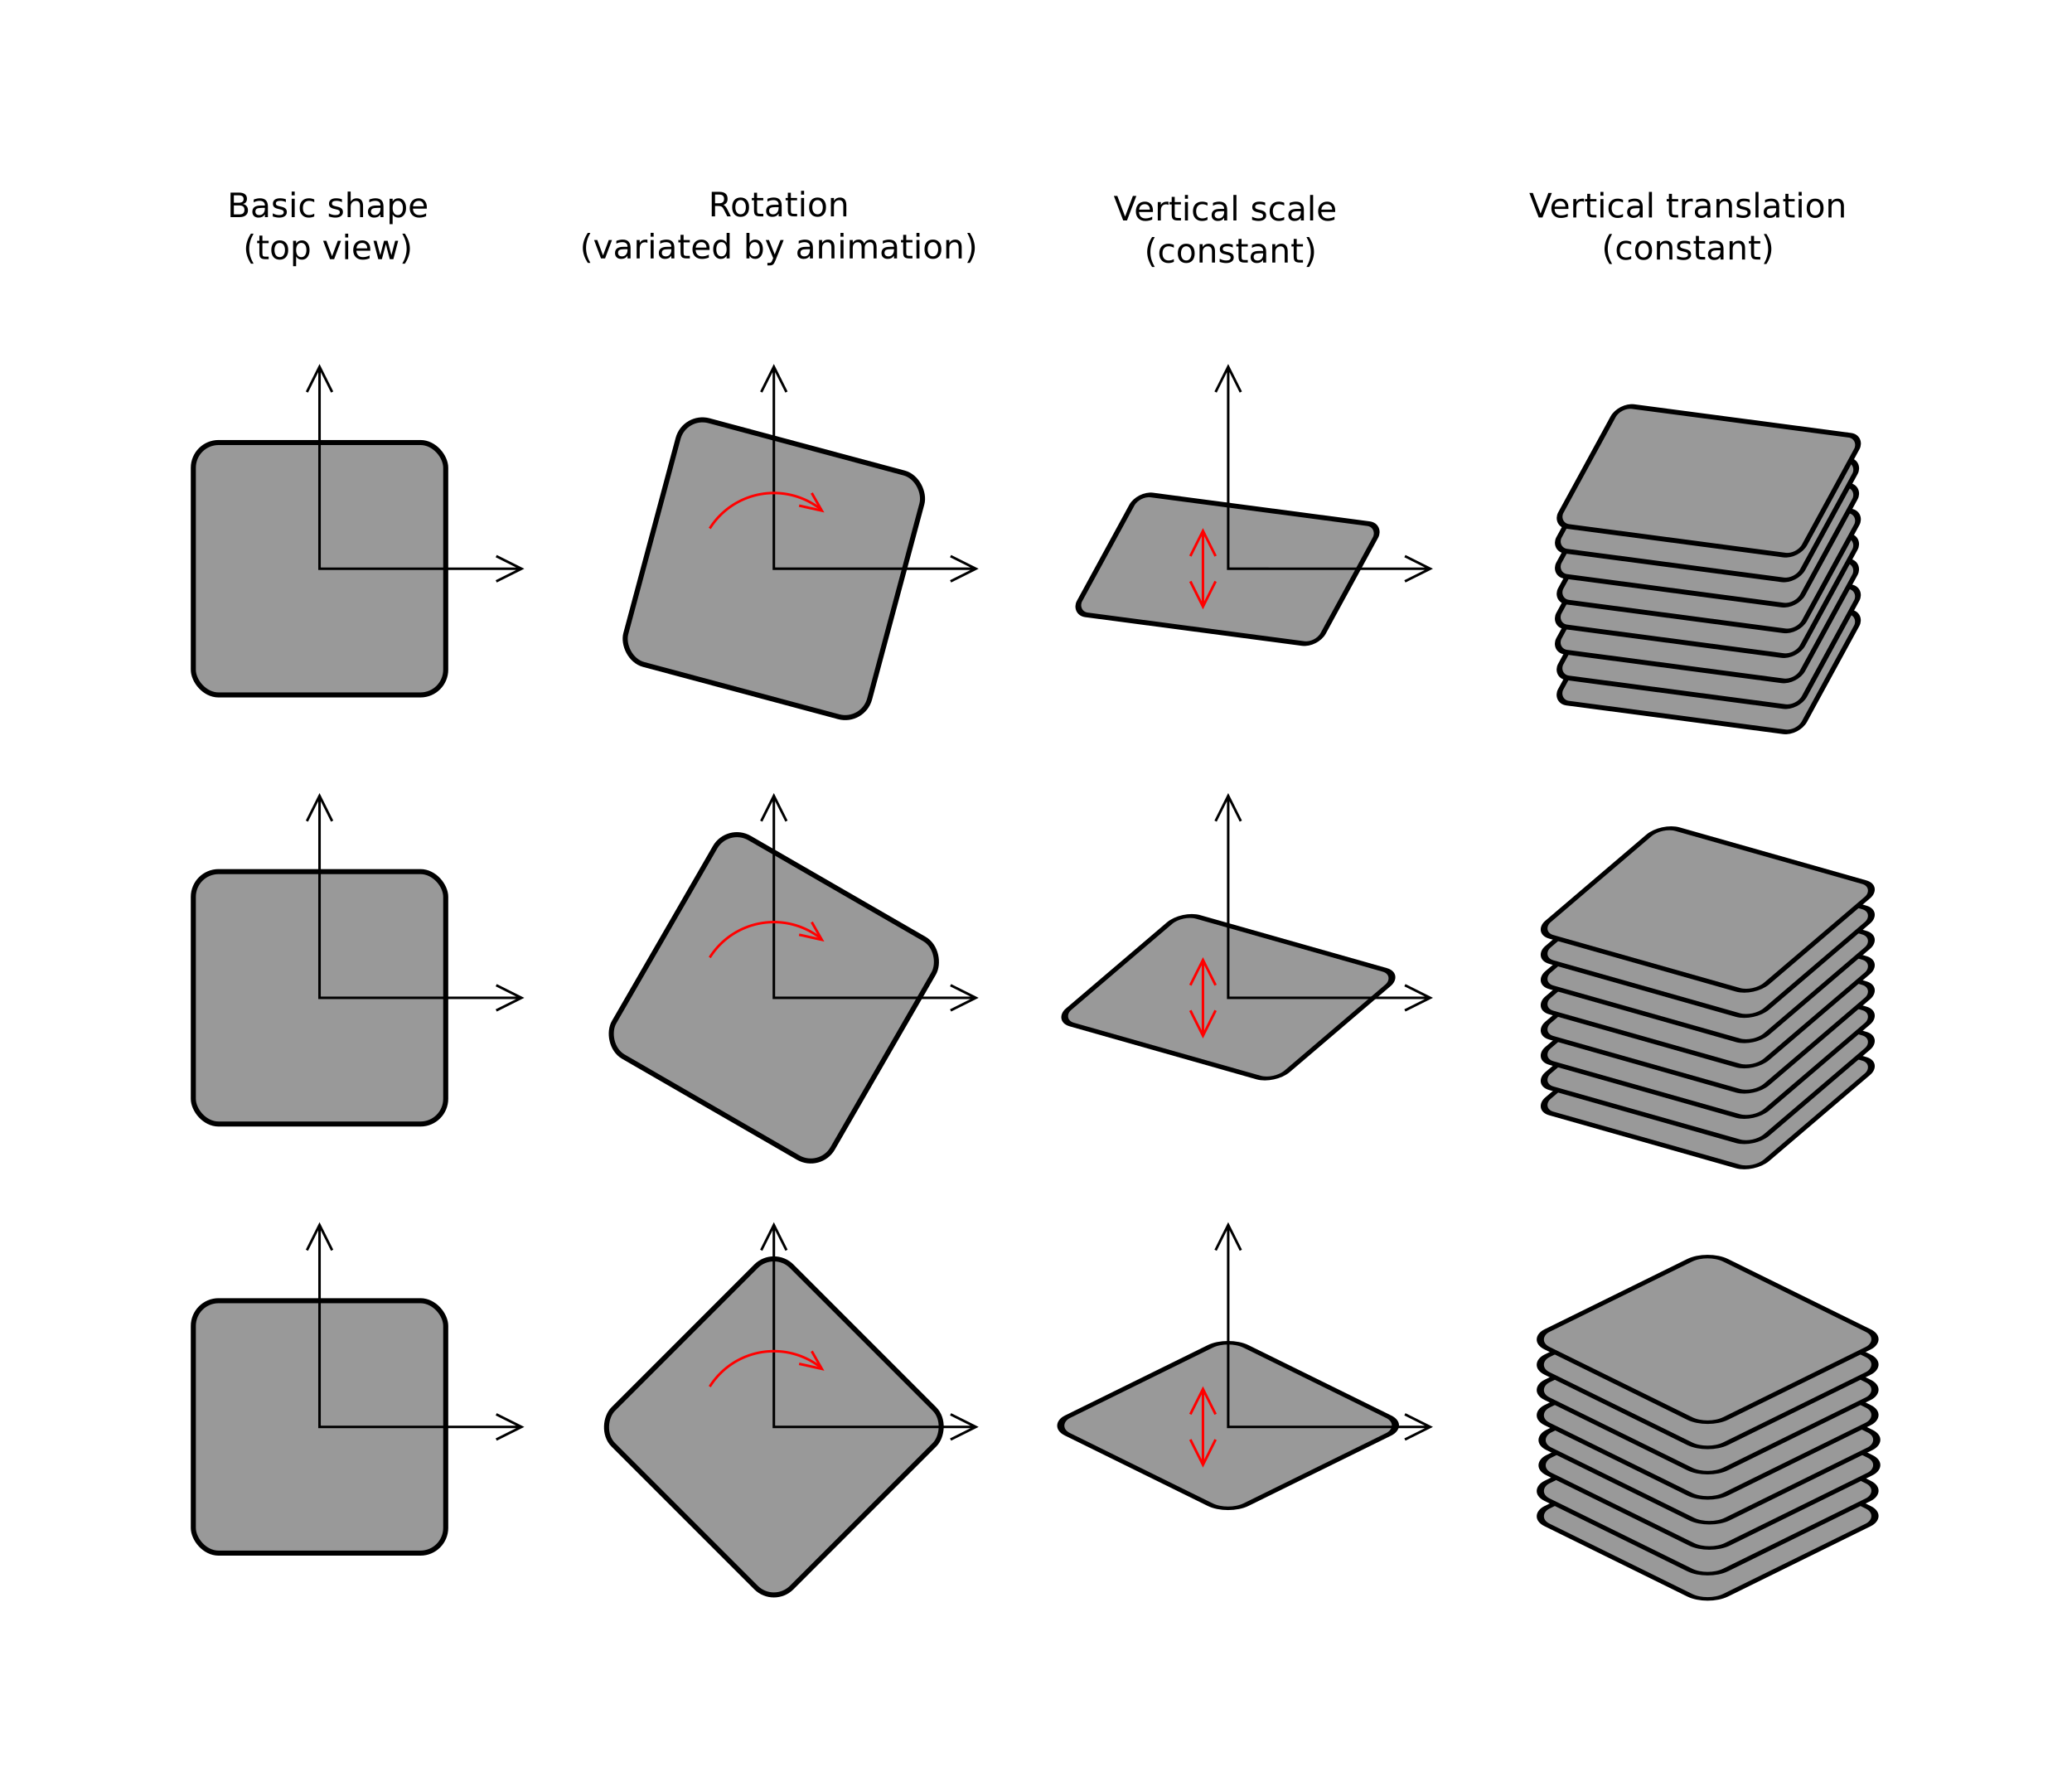 <?xml version="1.0" encoding="UTF-8" standalone="no"?>
<svg
   xmlns:dc="http://purl.org/dc/elements/1.1/"
   xmlns:cc="http://creativecommons.org/ns#"
   xmlns:rdf="http://www.w3.org/1999/02/22-rdf-syntax-ns#"
   xmlns:svg="http://www.w3.org/2000/svg"
   xmlns="http://www.w3.org/2000/svg"
   xmlns:sodipodi="http://sodipodi.sourceforge.net/DTD/sodipodi-0.dtd"
   xmlns:inkscape="http://www.inkscape.org/namespaces/inkscape"
   width="217.192mm"
   height="187.742mm"
   viewBox="0 0 217.192 187.742"
   version="1.1"
   id="svg8"
   inkscape:version="1.0.1 (3bc2e813f5, 2020-09-07)"
   sodipodi:docname="3D animation explained.svg">
  <defs
     id="defs2" />
  <sodipodi:namedview
     id="base"
     pagecolor="#ffffff"
     bordercolor="#666666"
     borderopacity="1.0"
     inkscape:pageopacity="0"
     inkscape:pageshadow="2"
     inkscape:zoom="1.4"
     inkscape:cx="317.03401"
     inkscape:cy="280.0743"
     inkscape:document-units="px"
     inkscape:current-layer="layer1"
     inkscape:document-rotation="0"
     showgrid="false"
     showguides="false"
     inkscape:guide-bbox="true"
     inkscape:snap-intersection-paths="true"
     inkscape:object-paths="true"
     inkscape:snap-nodes="true"
     inkscape:snap-global="true"
     inkscape:snap-bbox="false"
     fit-margin-top="20"
     fit-margin-left="20"
     fit-margin-bottom="20"
     fit-margin-right="20"
     inkscape:window-width="1920"
     inkscape:window-height="1017"
     inkscape:window-x="1912"
     inkscape:window-y="-8"
     inkscape:window-maximized="1">
    <inkscape:grid
       type="xygrid"
       id="grid843"
       originx="7.035"
       originy="14.638" />
    <sodipodi:guide
       position="4.39,128.125"
       orientation="0,-1"
       id="guide862" />
    <sodipodi:guide
       position="160.494,158.552"
       orientation="1,0"
       id="guide905" />
    <sodipodi:guide
       position="33.494,255.125"
       orientation="1,0"
       id="guide937" />
    <sodipodi:guide
       position="81.119,157.229"
       orientation="1,0"
       id="guide1022" />
    <sodipodi:guide
       position="128.744,252.479"
       orientation="1,0"
       id="guide1028" />
    <sodipodi:guide
       position="-19.423,83.146"
       orientation="0,-1"
       id="guide1030" />
    <sodipodi:guide
       position="179.015,2.448"
       orientation="1,0"
       id="guide1052" />
    <sodipodi:guide
       position="70.535,159.875"
       orientation="0,-1"
       id="guide1060" />
    <sodipodi:guide
       position="197.535,75.208"
       orientation="1,0"
       id="guide1201" />
    <sodipodi:guide
       position="147.265,38.166"
       orientation="0,-1"
       id="guide1213" />
    <sodipodi:guide
       position="55.983,167.812"
       orientation="0,-1"
       id="guide1292" />
  </sodipodi:namedview>
  <g
     inkscape:label="Layer 1"
     inkscape:groupmode="layer"
     id="layer1"
     transform="translate(7.035,14.638)">
    <g
       aria-label="Rotation
(variated by animation)"
       id="text866-4"
       style="font-size:3.528px;line-height:1.25;font-family:sans-serif;text-align:center;letter-spacing:0px;word-spacing:0px;text-anchor:middle;fill:#000000;stroke:none;stroke-width:0.265" />
    <rect
       style="fill:#999999;stroke:#000000;stroke-width:0.529;stroke-linecap:round;stroke-linejoin:round"
       id="rect845"
       width="26.458"
       height="26.458"
       x="13.229"
       y="31.75"
       ry="2.646" />
    <path
       id="path851"
       style="fill:none;stroke:#000000;stroke-width:0.265px;stroke-linecap:butt;stroke-linejoin:miter;stroke-opacity:1"
       d="M 44.979,43.656 47.625,44.979 44.979,46.302 M 25.135,26.458 26.458,23.812 27.781,26.458 M 26.458,23.812 c 0,21.167 0,21.167 0,21.167 H 47.625" />
    <rect
       style="fill:#999999;stroke:#000000;stroke-width:0.529;stroke-linecap:round;stroke-linejoin:round"
       id="rect854"
       width="26.458"
       height="26.458"
       x="69.971"
       y="11.043"
       ry="2.646"
       transform="rotate(15)" />
    <path
       id="path856"
       style="fill:none;stroke:#000000;stroke-width:0.265px;stroke-linecap:butt;stroke-linejoin:miter;stroke-opacity:1"
       d="m 92.604,43.656 2.646,1.323 -2.646,1.323 m -19.844,-19.844 1.323,-2.646 1.323,2.646 m -1.323,-2.646 c 0,21.167 0,21.167 0,21.167 h 21.167" />
    <rect
       style="fill:#999999;stroke:#000000;stroke-width:0.548;stroke-linecap:round;stroke-linejoin:round"
       id="rect858"
       width="25.778"
       height="14.307"
       x="124.721"
       y="23.609"
       ry="1.431"
       transform="matrix(0.991,0.131,-0.479,0.878,0,0)" />
    <path
       id="path860"
       style="fill:none;stroke:#000000;stroke-width:0.265px;stroke-linecap:butt;stroke-linejoin:miter;stroke-opacity:1"
       d="m 140.229,43.656 2.646,1.323 -2.646,1.323 m -19.844,-19.844 1.323,-2.646 1.323,2.646 m -1.323,-2.646 c 0,21.167 0,21.167 0,21.167 H 142.875" />
    <g
       aria-label="Basic shape
(top view)"
       id="text866"
       style="font-size:3.528px;line-height:1.25;font-family:sans-serif;text-align:center;letter-spacing:0px;word-spacing:0px;text-anchor:middle;fill:#000000;stroke:none;stroke-width:0.265" />
    <g
       aria-label="Vertical scale 
(constant)"
       id="text888"
       style="font-size:3.528px;line-height:1.25;font-family:sans-serif;text-align:center;letter-spacing:0px;word-spacing:0px;text-anchor:middle;fill:#000000;stroke:none;stroke-width:0.265" />
    <g
       aria-label="Vertical translation
(constant)"
       id="text888-1"
       style="font-size:3.528px;line-height:1.25;font-family:sans-serif;text-align:center;letter-spacing:0px;word-spacing:0px;text-anchor:middle;fill:#000000;stroke:none;stroke-width:0.265">
      <path
         id="path1118"
         style="text-align:center;text-anchor:middle;fill:#000000;stroke:none;stroke-width:0.265"
         d="m 177.851,9.89 h 0.276 q 0.258,0.407 0.386,0.796 0.129,0.389 0.129,0.773 0,0.386 -0.129,0.777 -0.127,0.391 -0.386,0.796 h -0.276 q 0.229,-0.394 0.341,-0.784 0.114,-0.391 0.114,-0.789 0,-0.398 -0.114,-0.785 -0.112,-0.388 -0.341,-0.784 z m -1.02,0.2 v 0.548 h 0.653 v 0.246 h -0.653 v 1.047 q 0,0.236 0.064,0.303 0.065,0.067 0.264,0.067 h 0.326 v 0.265 h -0.326 q -0.367,0 -0.506,-0.136 -0.14,-0.138 -0.14,-0.5 v -1.047 h -0.233 V 10.637 h 0.233 v -0.548 z m -0.946,1.313 v 1.164 h -0.317 v -1.154 q 0,-0.274 -0.107,-0.41 -0.107,-0.136 -0.32,-0.136 -0.257,0 -0.405,0.164 -0.148,0.164 -0.148,0.446 v 1.09 h -0.319 v -1.929 h 0.319 v 0.3 q 0.114,-0.174 0.267,-0.26 0.155,-0.086 0.357,-0.086 0.332,0 0.503,0.207 0.171,0.205 0.171,0.605 z m -2.889,0.195 q -0.384,0 -0.532,0.088 -0.148,0.088 -0.148,0.3 0,0.169 0.11,0.269 0.112,0.098 0.303,0.098 0.264,0 0.422,-0.186 0.16,-0.188 0.16,-0.498 v -0.071 z m 0.632,-0.131 v 1.101 h -0.317 v -0.293 q -0.109,0.176 -0.27,0.26 -0.162,0.083 -0.396,0.083 -0.296,0 -0.472,-0.165 -0.174,-0.167 -0.174,-0.446 0,-0.326 0.217,-0.491 0.219,-0.165 0.651,-0.165 h 0.444 v -0.031 q 0,-0.219 -0.145,-0.338 -0.143,-0.121 -0.403,-0.121 -0.165,0 -0.322,0.04 -0.157,0.04 -0.301,0.119 V 10.725 q 0.174,-0.067 0.338,-0.1 0.164,-0.034 0.319,-0.034 0.419,0 0.625,0.217 0.207,0.217 0.207,0.658 z m -2.579,-1.376 v 0.548 h 0.653 v 0.246 h -0.653 v 1.047 q 0,0.236 0.064,0.303 0.066,0.067 0.264,0.067 h 0.326 v 0.265 h -0.326 q -0.367,0 -0.506,-0.136 -0.14,-0.138 -0.14,-0.5 v -1.047 h -0.233 V 10.637 h 0.233 v -0.548 z m -0.922,0.605 v 0.3 q -0.134,-0.069 -0.279,-0.103 -0.145,-0.034 -0.3,-0.034 -0.236,0 -0.355,0.072 -0.117,0.072 -0.117,0.217 0,0.11 0.084,0.174 0.084,0.062 0.339,0.119 l 0.109,0.024 q 0.338,0.072 0.479,0.205 0.143,0.131 0.143,0.367 0,0.269 -0.214,0.425 -0.212,0.157 -0.584,0.157 -0.155,0 -0.324,-0.031 -0.167,-0.029 -0.353,-0.09 v -0.327 q 0.176,0.091 0.346,0.138 0.171,0.045 0.338,0.045 0.224,0 0.345,-0.076 0.121,-0.078 0.121,-0.217 0,-0.129 -0.088,-0.198 -0.086,-0.069 -0.381,-0.133 l -0.11,-0.026 q -0.295,-0.062 -0.425,-0.189 -0.131,-0.129 -0.131,-0.353 0,-0.272 0.193,-0.42 0.193,-0.148 0.548,-0.148 0.176,0 0.331,0.026 0.155,0.026 0.286,0.078 z m -1.862,0.708 v 1.164 h -0.317 v -1.154 q 0,-0.274 -0.107,-0.41 -0.107,-0.136 -0.32,-0.136 -0.257,0 -0.405,0.164 -0.148,0.164 -0.148,0.446 v 1.09 h -0.319 v -1.929 h 0.319 v 0.3 q 0.114,-0.174 0.267,-0.26 0.155,-0.086 0.357,-0.086 0.332,0 0.503,0.207 0.171,0.205 0.171,0.605 z m -3.014,-0.543 q -0.255,0 -0.403,0.2 -0.148,0.198 -0.148,0.544 0,0.346 0.146,0.546 0.148,0.198 0.405,0.198 0.253,0 0.401,-0.2 0.148,-0.2 0.148,-0.544 0,-0.343 -0.148,-0.543 -0.148,-0.202 -0.401,-0.202 z m 0,-0.269 q 0.413,0 0.649,0.269 0.236,0.269 0.236,0.744 0,0.474 -0.236,0.744 -0.236,0.269 -0.649,0.269 -0.415,0 -0.651,-0.269 -0.234,-0.27 -0.234,-0.744 0,-0.475 0.234,-0.744 0.236,-0.269 0.651,-0.269 z m -1.299,0.121 v 0.296 q -0.134,-0.074 -0.27,-0.11 -0.134,-0.038 -0.272,-0.038 -0.308,0 -0.479,0.196 -0.171,0.195 -0.171,0.548 0,0.353 0.171,0.549 0.171,0.195 0.479,0.195 0.138,0 0.272,-0.036 0.136,-0.038 0.27,-0.112 v 0.293 q -0.133,0.062 -0.276,0.093 -0.141,0.031 -0.301,0.031 -0.436,0 -0.692,-0.274 -0.257,-0.274 -0.257,-0.739 0,-0.472 0.258,-0.742 0.26,-0.27 0.711,-0.27 0.146,0 0.286,0.031 0.14,0.029 0.27,0.09 z m -2.003,-0.822 q -0.231,0.396 -0.343,0.784 -0.112,0.388 -0.112,0.785 0,0.398 0.112,0.789 0.114,0.389 0.343,0.784 h -0.276 q -0.258,-0.405 -0.388,-0.796 -0.127,-0.391 -0.127,-0.777 0,-0.384 0.127,-0.773 0.127,-0.389 0.388,-0.796 z m 24.298,-2.897 v 1.164 h -0.317 V 7.003 q 0,-0.274 -0.107,-0.41 -0.107,-0.136 -0.32,-0.136 -0.257,0 -0.405,0.164 -0.148,0.164 -0.148,0.446 V 8.157 H 184.632 V 6.228 h 0.319 v 0.3 q 0.114,-0.174 0.267,-0.26 0.155,-0.086 0.357,-0.086 0.332,0 0.503,0.207 0.171,0.205 0.171,0.605 z m -3.014,-0.543 q -0.255,0 -0.403,0.2 -0.148,0.198 -0.148,0.544 0,0.346 0.146,0.546 0.148,0.198 0.405,0.198 0.253,0 0.401,-0.2 0.148,-0.2 0.148,-0.544 0,-0.343 -0.148,-0.543 -0.148,-0.202 -0.401,-0.202 z m 0,-0.269 q 0.413,0 0.649,0.269 0.236,0.269 0.236,0.744 0,0.474 -0.236,0.744 -0.236,0.269 -0.649,0.269 -0.415,0 -0.651,-0.269 -0.234,-0.27 -0.234,-0.744 0,-0.475 0.234,-0.744 0.236,-0.269 0.651,-0.269 z m -1.728,0.047 h 0.317 v 1.929 h -0.317 z m 0,-0.751 h 0.317 v 0.401 h -0.317 z m -1.07,0.203 v 0.548 h 0.653 v 0.246 h -0.653 v 1.047 q 0,0.236 0.064,0.303 0.066,0.067 0.264,0.067 h 0.326 v 0.265 h -0.326 q -0.367,0 -0.506,-0.136 -0.14,-0.138 -0.14,-0.5 V 6.474 h -0.233 V 6.228 h 0.233 v -0.548 z m -1.599,1.507 q -0.384,0 -0.532,0.088 -0.148,0.088 -0.148,0.3 0,0.169 0.11,0.269 0.112,0.098 0.303,0.098 0.264,0 0.422,-0.186 0.16,-0.188 0.16,-0.498 v -0.071 z m 0.632,-0.131 v 1.101 h -0.317 V 7.864 q -0.109,0.176 -0.27,0.26 -0.162,0.083 -0.396,0.083 -0.296,0 -0.472,-0.165 -0.174,-0.167 -0.174,-0.446 0,-0.326 0.217,-0.491 0.219,-0.165 0.651,-0.165 h 0.444 v -0.031 q 0,-0.219 -0.145,-0.338 -0.143,-0.121 -0.403,-0.121 -0.165,0 -0.322,0.04 -0.157,0.04 -0.301,0.119 V 6.316 q 0.174,-0.067 0.338,-0.1 0.164,-0.034 0.319,-0.034 0.419,0 0.625,0.217 0.207,0.217 0.207,0.658 z m -2.489,-1.58 h 0.317 v 2.68 h -0.317 z m -0.608,0.808 v 0.3 q -0.134,-0.069 -0.279,-0.103 -0.145,-0.034 -0.3,-0.034 -0.236,0 -0.355,0.072 -0.117,0.072 -0.117,0.217 0,0.11 0.084,0.174 0.084,0.062 0.339,0.119 l 0.109,0.024 q 0.338,0.072 0.479,0.205 0.143,0.131 0.143,0.367 0,0.269 -0.214,0.425 -0.212,0.157 -0.584,0.157 -0.155,0 -0.324,-0.031 -0.167,-0.029 -0.353,-0.09 V 7.759 q 0.176,0.091 0.346,0.138 0.171,0.045 0.338,0.045 0.224,0 0.345,-0.076 0.121,-0.078 0.121,-0.217 0,-0.129 -0.088,-0.198 -0.086,-0.069 -0.381,-0.133 L 175.572,7.292 q -0.295,-0.062 -0.425,-0.189 -0.131,-0.129 -0.131,-0.353 0,-0.272 0.193,-0.42 0.193,-0.148 0.548,-0.148 0.176,0 0.331,0.026 0.155,0.026 0.286,0.078 z m -1.862,0.708 v 1.164 h -0.317 V 7.003 q 0,-0.274 -0.107,-0.41 -0.107,-0.136 -0.32,-0.136 -0.257,0 -0.405,0.164 -0.148,0.164 -0.148,0.446 v 1.09 h -0.319 V 6.228 h 0.319 v 0.3 q 0.114,-0.174 0.267,-0.26 0.155,-0.086 0.357,-0.086 0.332,0 0.503,0.207 0.171,0.205 0.171,0.605 z m -2.889,0.195 q -0.384,0 -0.532,0.088 -0.148,0.088 -0.148,0.3 0,0.169 0.11,0.269 0.112,0.098 0.303,0.098 0.264,0 0.422,-0.186 0.16,-0.188 0.16,-0.498 v -0.071 z m 0.632,-0.131 v 1.101 h -0.317 V 7.864 q -0.109,0.176 -0.27,0.26 -0.162,0.083 -0.396,0.083 -0.296,0 -0.472,-0.165 -0.174,-0.167 -0.174,-0.446 0,-0.326 0.217,-0.491 0.219,-0.165 0.651,-0.165 h 0.444 v -0.031 q 0,-0.219 -0.145,-0.338 -0.143,-0.121 -0.403,-0.121 -0.165,0 -0.322,0.04 -0.157,0.04 -0.301,0.119 V 6.316 q 0.174,-0.067 0.338,-0.1 0.164,-0.034 0.319,-0.034 0.419,0 0.625,0.217 0.207,0.217 0.207,0.658 z m -1.841,-0.532 q -0.053,-0.031 -0.117,-0.045 -0.062,-0.016 -0.138,-0.016 -0.269,0 -0.413,0.176 -0.143,0.174 -0.143,0.501 v 1.016 h -0.319 V 6.228 h 0.319 v 0.3 q 0.1,-0.176 0.26,-0.26 0.16,-0.086 0.389,-0.086 0.033,0 0.072,0.005 0.04,0.003 0.088,0.012 z m -2.188,-0.844 v 0.548 h 0.653 v 0.246 h -0.653 v 1.047 q 0,0.236 0.064,0.303 0.065,0.067 0.264,0.067 h 0.326 v 0.265 h -0.326 q -0.367,0 -0.506,-0.136 -0.14,-0.138 -0.14,-0.5 V 6.474 h -0.233 V 6.228 h 0.233 v -0.548 z m -2.415,-0.203 h 0.317 v 2.68 h -0.317 z m -1.285,1.71 q -0.384,0 -0.532,0.088 -0.148,0.088 -0.148,0.3 0,0.169 0.11,0.269 0.112,0.098 0.303,0.098 0.264,0 0.422,-0.186 0.16,-0.188 0.16,-0.498 v -0.071 z m 0.632,-0.131 v 1.101 h -0.317 V 7.864 q -0.109,0.176 -0.27,0.26 -0.162,0.083 -0.396,0.083 -0.296,0 -0.472,-0.165 -0.174,-0.167 -0.174,-0.446 0,-0.326 0.217,-0.491 0.219,-0.165 0.651,-0.165 h 0.444 v -0.031 q 0,-0.219 -0.145,-0.338 -0.143,-0.121 -0.403,-0.121 -0.165,0 -0.322,0.04 -0.157,0.04 -0.301,0.119 V 6.316 q 0.174,-0.067 0.338,-0.1 0.164,-0.034 0.319,-0.034 0.419,0 0.625,0.217 0.207,0.217 0.207,0.658 z m -2.06,-0.754 v 0.296 q -0.134,-0.074 -0.27,-0.11 -0.134,-0.038 -0.272,-0.038 -0.308,0 -0.479,0.196 -0.171,0.195 -0.171,0.548 0,0.353 0.171,0.549 0.171,0.195 0.479,0.195 0.138,0 0.272,-0.036 0.136,-0.038 0.27,-0.112 v 0.293 q -0.133,0.062 -0.276,0.093 -0.141,0.031 -0.301,0.031 -0.436,0 -0.692,-0.274 -0.257,-0.274 -0.257,-0.739 0,-0.472 0.258,-0.742 0.26,-0.27 0.711,-0.27 0.146,0 0.286,0.031 0.14,0.029 0.27,0.09 z m -2.369,-0.074 h 0.317 v 1.929 h -0.317 z m 0,-0.751 h 0.317 v 0.401 h -0.317 z m -1.07,0.203 v 0.548 h 0.653 v 0.246 h -0.653 v 1.047 q 0,0.236 0.064,0.303 0.065,0.067 0.264,0.067 h 0.326 v 0.265 h -0.326 q -0.367,0 -0.506,-0.136 -0.14,-0.138 -0.14,-0.5 V 6.474 H 159.108 V 6.228 h 0.233 v -0.548 z m -0.646,0.844 q -0.053,-0.031 -0.117,-0.045 -0.062,-0.016 -0.138,-0.016 -0.269,0 -0.413,0.176 -0.143,0.174 -0.143,0.501 v 1.016 h -0.319 V 6.228 h 0.319 v 0.3 q 0.1,-0.176 0.26,-0.26 0.16,-0.086 0.389,-0.086 0.033,0 0.072,0.005 0.04,0.003 0.088,0.012 z m -1.638,0.589 v 0.155 h -1.457 q 0.021,0.327 0.196,0.5 0.177,0.171 0.493,0.171 0.183,0 0.353,-0.045 0.172,-0.045 0.341,-0.134 v 0.3 q -0.171,0.072 -0.35,0.11 -0.179,0.038 -0.363,0.038 -0.462,0 -0.732,-0.269 -0.269,-0.269 -0.269,-0.727 0,-0.474 0.255,-0.751 0.257,-0.279 0.691,-0.279 0.389,0 0.615,0.251 0.227,0.25 0.227,0.68 z m -0.317,-0.093 q -0.003,-0.26 -0.146,-0.415 -0.141,-0.155 -0.376,-0.155 -0.265,0 -0.425,0.15 -0.158,0.15 -0.183,0.422 z m -2.796,1.137 -0.982,-2.572 h 0.363 l 0.815,2.165 0.816,-2.165 h 0.362 l -0.98,2.572 z m -24.348,2.05 h 0.276 q 0.258,0.407 0.386,0.796 0.129,0.389 0.129,0.773 0,0.386 -0.129,0.777 -0.127,0.391 -0.386,0.796 h -0.276 q 0.229,-0.394 0.341,-0.784 0.114,-0.391 0.114,-0.789 0,-0.398 -0.114,-0.785 -0.112,-0.388 -0.341,-0.784 z m -1.02,0.2 v 0.548 h 0.653 v 0.246 h -0.653 v 1.047 q 0,0.236 0.064,0.303 0.066,0.067 0.264,0.067 h 0.326 v 0.265 h -0.326 q -0.367,0 -0.506,-0.136 -0.14,-0.138 -0.14,-0.5 v -1.047 h -0.233 v -0.246 h 0.233 v -0.548 z m -0.946,1.313 v 1.164 h -0.317 v -1.154 q 0,-0.274 -0.107,-0.41 -0.107,-0.136 -0.32,-0.136 -0.257,0 -0.405,0.164 -0.148,0.164 -0.148,0.446 v 1.09 h -0.319 v -1.929 h 0.319 v 0.3 q 0.114,-0.174 0.267,-0.26 0.155,-0.086 0.357,-0.086 0.332,0 0.503,0.207 0.171,0.205 0.171,0.605 z m -2.889,0.195 q -0.384,0 -0.532,0.088 -0.148,0.088 -0.148,0.3 0,0.169 0.11,0.269 0.112,0.098 0.303,0.098 0.264,0 0.422,-0.186 0.16,-0.188 0.16,-0.498 v -0.071 z m 0.632,-0.131 v 1.101 h -0.317 v -0.293 q -0.109,0.176 -0.27,0.26 -0.162,0.083 -0.396,0.083 -0.296,0 -0.472,-0.165 -0.174,-0.167 -0.174,-0.446 0,-0.326 0.217,-0.491 0.219,-0.165 0.651,-0.165 h 0.444 v -0.031 q 0,-0.219 -0.145,-0.338 -0.143,-0.121 -0.403,-0.121 -0.165,0 -0.322,0.04 -0.157,0.04 -0.301,0.119 v -0.293 q 0.174,-0.067 0.338,-0.1 0.164,-0.034 0.319,-0.034 0.419,0 0.625,0.217 0.207,0.217 0.207,0.658 z m -2.579,-1.376 v 0.548 h 0.653 v 0.246 h -0.653 v 1.047 q 0,0.236 0.064,0.303 0.065,0.067 0.264,0.067 h 0.326 v 0.265 h -0.326 q -0.367,0 -0.506,-0.136 -0.14,-0.138 -0.14,-0.5 v -1.047 h -0.233 v -0.246 h 0.233 v -0.548 z m -0.922,0.605 v 0.3 q -0.134,-0.069 -0.279,-0.103 -0.145,-0.034 -0.3,-0.034 -0.236,0 -0.355,0.072 -0.117,0.072 -0.117,0.217 0,0.11 0.084,0.174 0.084,0.062 0.339,0.119 l 0.109,0.024 q 0.338,0.072 0.479,0.205 0.143,0.131 0.143,0.367 0,0.269 -0.214,0.425 -0.212,0.157 -0.584,0.157 -0.155,0 -0.324,-0.031 -0.167,-0.029 -0.353,-0.09 V 12.486 q 0.176,0.091 0.346,0.138 0.171,0.045 0.338,0.045 0.224,0 0.344,-0.076 0.121,-0.078 0.121,-0.217 0,-0.129 -0.088,-0.198 -0.086,-0.069 -0.381,-0.133 l -0.11,-0.026 q -0.295,-0.062 -0.425,-0.189 -0.131,-0.129 -0.131,-0.353 0,-0.272 0.193,-0.42 0.193,-0.148 0.548,-0.148 0.176,0 0.331,0.026 0.155,0.026 0.286,0.078 z m -1.862,0.708 v 1.164 h -0.317 v -1.154 q 0,-0.274 -0.107,-0.41 -0.107,-0.136 -0.32,-0.136 -0.257,0 -0.405,0.164 -0.148,0.164 -0.148,0.446 v 1.09 h -0.319 v -1.929 h 0.319 v 0.3 q 0.114,-0.174 0.267,-0.26 0.155,-0.086 0.357,-0.086 0.332,0 0.503,0.207 0.171,0.205 0.171,0.605 z m -3.014,-0.543 q -0.255,0 -0.403,0.2 -0.148,0.198 -0.148,0.544 0,0.346 0.146,0.546 0.148,0.198 0.405,0.198 0.253,0 0.401,-0.2 0.148,-0.2 0.148,-0.544 0,-0.343 -0.148,-0.543 -0.148,-0.202 -0.401,-0.202 z m 0,-0.269 q 0.413,0 0.649,0.269 0.236,0.269 0.236,0.744 0,0.474 -0.236,0.744 -0.236,0.269 -0.649,0.269 -0.415,0 -0.651,-0.269 -0.234,-0.27 -0.234,-0.744 0,-0.475 0.234,-0.744 0.236,-0.269 0.651,-0.269 z m -1.299,0.121 v 0.296 q -0.134,-0.074 -0.27,-0.11 -0.134,-0.038 -0.272,-0.038 -0.308,0 -0.479,0.196 -0.171,0.195 -0.171,0.548 0,0.353 0.171,0.549 0.171,0.195 0.479,0.195 0.138,0 0.272,-0.036 0.136,-0.038 0.27,-0.112 v 0.293 q -0.133,0.062 -0.276,0.093 -0.141,0.031 -0.301,0.031 -0.436,0 -0.692,-0.274 -0.257,-0.274 -0.257,-0.739 0,-0.472 0.258,-0.742 0.26,-0.27 0.711,-0.27 0.146,0 0.286,0.031 0.14,0.029 0.27,0.09 z m -2.003,-0.822 q -0.231,0.396 -0.343,0.784 -0.112,0.388 -0.112,0.785 0,0.398 0.112,0.789 0.114,0.389 0.343,0.784 h -0.276 q -0.258,-0.405 -0.388,-0.796 -0.127,-0.391 -0.127,-0.777 0,-0.384 0.127,-0.773 0.127,-0.389 0.388,-0.796 z M 132.923,7.43 v 0.155 h -1.457 q 0.021,0.327 0.196,0.5 0.177,0.171 0.493,0.171 0.183,0 0.353,-0.045 0.172,-0.045 0.341,-0.134 v 0.3 q -0.171,0.072 -0.35,0.11 -0.179,0.038 -0.363,0.038 -0.462,0 -0.732,-0.269 -0.269,-0.269 -0.269,-0.727 0,-0.474 0.255,-0.751 0.257,-0.279 0.691,-0.279 0.389,0 0.615,0.251 0.227,0.25 0.227,0.68 z m -0.317,-0.093 q -0.003,-0.26 -0.146,-0.415 -0.141,-0.155 -0.376,-0.155 -0.265,0 -0.425,0.15 -0.158,0.15 -0.183,0.422 z m -2.313,-1.543 h 0.317 v 2.68 h -0.317 z m -1.285,1.71 q -0.384,0 -0.532,0.088 -0.148,0.088 -0.148,0.3 0,0.169 0.11,0.269 0.112,0.098 0.303,0.098 0.264,0 0.422,-0.186 0.16,-0.188 0.16,-0.498 V 7.504 Z m 0.632,-0.131 v 1.101 h -0.317 V 8.181 q -0.109,0.176 -0.27,0.26 -0.162,0.083 -0.396,0.083 -0.296,0 -0.472,-0.165 -0.174,-0.167 -0.174,-0.446 0,-0.326 0.217,-0.491 0.219,-0.165 0.651,-0.165 h 0.444 v -0.031 q 0,-0.219 -0.145,-0.338 -0.143,-0.121 -0.403,-0.121 -0.165,0 -0.322,0.04 -0.157,0.04 -0.301,0.119 V 6.633 q 0.174,-0.067 0.338,-0.1 0.164,-0.034 0.319,-0.034 0.419,0 0.625,0.217 0.207,0.217 0.207,0.658 z m -2.06,-0.754 v 0.296 q -0.134,-0.074 -0.27,-0.11 -0.134,-0.038 -0.272,-0.038 -0.308,0 -0.479,0.196 -0.171,0.195 -0.171,0.548 0,0.353 0.171,0.549 0.171,0.195 0.479,0.195 0.138,0 0.272,-0.036 0.136,-0.038 0.27,-0.112 v 0.293 q -0.133,0.062 -0.276,0.093 -0.141,0.031 -0.301,0.031 -0.436,0 -0.692,-0.274 -0.257,-0.274 -0.257,-0.739 0,-0.472 0.258,-0.742 0.26,-0.27 0.711,-0.27 0.146,0 0.286,0.031 0.14,0.029 0.27,0.09 z m -1.996,-0.017 V 6.901 q -0.134,-0.069 -0.279,-0.103 -0.145,-0.034 -0.3,-0.034 -0.236,0 -0.355,0.072 -0.117,0.072 -0.117,0.217 0,0.11 0.084,0.174 0.084,0.062 0.339,0.119 l 0.109,0.024 q 0.338,0.072 0.479,0.205 0.143,0.131 0.143,0.367 0,0.269 -0.214,0.425 -0.212,0.157 -0.584,0.157 -0.155,0 -0.324,-0.031 -0.167,-0.029 -0.353,-0.09 V 8.076 q 0.176,0.091 0.346,0.138 0.171,0.045 0.338,0.045 0.224,0 0.345,-0.076 0.121,-0.078 0.121,-0.217 0,-0.129 -0.088,-0.198 -0.086,-0.069 -0.381,-0.133 l -0.11,-0.026 q -0.295,-0.062 -0.425,-0.189 -0.131,-0.129 -0.131,-0.353 0,-0.272 0.193,-0.42 0.193,-0.148 0.548,-0.148 0.176,0 0.331,0.026 0.155,0.026 0.286,0.078 z m -3.331,-0.808 h 0.317 v 2.68 h -0.317 z m -1.285,1.71 q -0.384,0 -0.532,0.088 -0.148,0.088 -0.148,0.3 0,0.169 0.11,0.269 0.112,0.098 0.303,0.098 0.264,0 0.422,-0.186 0.16,-0.188 0.16,-0.498 V 7.504 Z M 121.6,7.373 v 1.101 h -0.317 V 8.181 q -0.109,0.176 -0.27,0.26 -0.162,0.083 -0.396,0.083 -0.296,0 -0.472,-0.165 -0.174,-0.167 -0.174,-0.446 0,-0.326 0.217,-0.491 0.219,-0.165 0.651,-0.165 h 0.444 v -0.031 q 0,-0.219 -0.145,-0.338 -0.143,-0.121 -0.403,-0.121 -0.165,0 -0.322,0.04 -0.157,0.04 -0.301,0.119 V 6.633 q 0.174,-0.067 0.338,-0.1 0.164,-0.034 0.319,-0.034 0.419,0 0.625,0.217 0.207,0.217 0.207,0.658 z m -2.06,-0.754 v 0.296 q -0.134,-0.074 -0.27,-0.11 -0.134,-0.038 -0.272,-0.038 -0.308,0 -0.479,0.196 -0.171,0.195 -0.171,0.548 0,0.353 0.171,0.549 0.171,0.195 0.479,0.195 0.138,0 0.272,-0.036 0.136,-0.038 0.27,-0.112 v 0.293 q -0.133,0.062 -0.276,0.093 -0.141,0.031 -0.301,0.031 -0.436,0 -0.692,-0.274 -0.257,-0.274 -0.257,-0.739 0,-0.472 0.258,-0.742 0.26,-0.27 0.711,-0.27 0.146,0 0.286,0.031 0.14,0.029 0.27,0.09 z m -2.368,-0.074 h 0.317 v 1.929 h -0.317 z m 0,-0.751 h 0.317 v 0.401 h -0.317 z m -1.07,0.203 v 0.548 h 0.653 v 0.246 h -0.653 v 1.047 q 0,0.236 0.064,0.303 0.066,0.067 0.264,0.067 h 0.326 v 0.265 h -0.326 q -0.367,0 -0.506,-0.136 -0.14,-0.138 -0.14,-0.5 V 6.791 h -0.233 V 6.545 h 0.233 v -0.548 z m -0.646,0.844 q -0.053,-0.031 -0.117,-0.045 -0.062,-0.016 -0.138,-0.016 -0.269,0 -0.413,0.176 -0.143,0.174 -0.143,0.501 v 1.016 h -0.319 V 6.545 h 0.319 V 6.844 q 0.1,-0.176 0.26,-0.26 0.16,-0.086 0.389,-0.086 0.033,0 0.072,0.005 0.04,0.003 0.088,0.012 z m -1.638,0.589 v 0.155 h -1.457 q 0.021,0.327 0.196,0.5 0.177,0.171 0.493,0.171 0.183,0 0.353,-0.045 0.172,-0.045 0.341,-0.134 v 0.3 q -0.171,0.072 -0.35,0.11 -0.179,0.038 -0.363,0.038 -0.462,0 -0.732,-0.269 -0.269,-0.269 -0.269,-0.727 0,-0.474 0.255,-0.751 0.257,-0.279 0.691,-0.279 0.389,0 0.615,0.251 0.227,0.25 0.227,0.68 z m -0.317,-0.093 q -0.003,-0.26 -0.146,-0.415 -0.141,-0.155 -0.376,-0.155 -0.265,0 -0.425,0.15 -0.158,0.15 -0.183,0.422 z m -2.796,1.137 -0.982,-2.572 h 0.363 l 0.815,2.165 0.816,-2.165 h 0.362 l -0.98,2.572 z m -75.57,1.382 h 0.276 q 0.258,0.407 0.386,0.796 0.129,0.389 0.129,0.773 0,0.386 -0.129,0.777 -0.127,0.391 -0.386,0.796 h -0.276 q 0.229,-0.394 0.341,-0.784 0.114,-0.391 0.114,-0.789 0,-0.398 -0.114,-0.785 -0.112,-0.388 -0.341,-0.784 z m -3.02,0.748 h 0.317 l 0.396,1.506 0.394,-1.506 h 0.374 l 0.396,1.506 0.394,-1.506 h 0.317 l -0.505,1.929 H 33.825 L 33.41,10.951 32.993,12.533 h -0.374 z m -0.336,0.885 v 0.155 h -1.457 q 0.021,0.327 0.196,0.5 0.177,0.171 0.493,0.171 0.183,0 0.353,-0.045 0.172,-0.045 0.341,-0.134 v 0.3 q -0.171,0.072 -0.35,0.11 -0.179,0.038 -0.363,0.038 -0.462,0 -0.732,-0.269 -0.269,-0.269 -0.269,-0.727 0,-0.474 0.255,-0.751 0.257,-0.279 0.691,-0.279 0.389,0 0.615,0.251 0.227,0.25 0.227,0.68 z m -0.317,-0.093 q -0.003,-0.26 -0.146,-0.415 -0.141,-0.155 -0.376,-0.155 -0.265,0 -0.425,0.15 -0.158,0.15 -0.183,0.422 z m -2.313,-0.792 h 0.317 v 1.929 h -0.317 z m 0,-0.751 h 0.317 v 0.401 h -0.317 z m -2.315,0.751 h 0.336 l 0.603,1.619 0.603,-1.619 h 0.336 l -0.723,1.929 h -0.431 z m -2.827,1.64 v 1.023 h -0.319 v -2.663 h 0.319 v 0.293 q 0.1,-0.172 0.251,-0.255 0.153,-0.084 0.365,-0.084 0.351,0 0.57,0.279 0.22,0.279 0.22,0.734 0,0.455 -0.22,0.734 -0.219,0.279 -0.57,0.279 -0.212,0 -0.365,-0.083 -0.152,-0.084 -0.251,-0.257 z m 1.078,-0.674 q 0,-0.35 -0.145,-0.548 -0.143,-0.2 -0.394,-0.2 -0.251,0 -0.396,0.2 -0.143,0.198 -0.143,0.548 0,0.35 0.143,0.549 0.145,0.198 0.396,0.198 0.251,0 0.394,-0.198 0.145,-0.2 0.145,-0.549 z m -2.796,-0.744 q -0.255,0 -0.403,0.2 -0.148,0.198 -0.148,0.544 0,0.346 0.146,0.546 0.148,0.198 0.405,0.198 0.253,0 0.401,-0.2 0.148,-0.2 0.148,-0.544 0,-0.343 -0.148,-0.543 -0.148,-0.202 -0.401,-0.202 z m 0,-0.269 q 0.413,0 0.649,0.269 0.236,0.269 0.236,0.744 0,0.474 -0.236,0.744 -0.236,0.269 -0.649,0.269 -0.415,0 -0.651,-0.269 -0.234,-0.27 -0.234,-0.744 0,-0.475 0.234,-0.744 0.236,-0.269 0.651,-0.269 z m -1.817,-0.501 v 0.548 h 0.653 v 0.246 h -0.653 v 1.047 q 0,0.236 0.064,0.303 0.065,0.067 0.264,0.067 h 0.326 v 0.265 h -0.326 q -0.367,0 -0.506,-0.136 -0.14,-0.138 -0.14,-0.5 V 10.85 H 19.921 v -0.246 h 0.233 V 10.056 Z M 19.544,9.856 q -0.231,0.396 -0.343,0.784 -0.112,0.388 -0.112,0.785 0,0.398 0.112,0.789 0.114,0.389 0.343,0.784 H 19.268 q -0.258,-0.405 -0.388,-0.796 -0.127,-0.391 -0.127,-0.777 0,-0.384 0.127,-0.773 0.127,-0.389 0.388,-0.796 z M 37.704,7.079 v 0.155 h -1.457 q 0.021,0.327 0.196,0.5 0.177,0.171 0.493,0.171 0.183,0 0.353,-0.045 0.172,-0.045 0.341,-0.134 v 0.3 q -0.171,0.072 -0.35,0.11 -0.179,0.038 -0.363,0.038 -0.462,0 -0.732,-0.269 -0.269,-0.269 -0.269,-0.727 0,-0.474 0.255,-0.751 0.257,-0.279 0.691,-0.279 0.389,0 0.615,0.251 0.227,0.25 0.227,0.68 z M 37.387,6.986 q -0.003,-0.26 -0.146,-0.415 -0.141,-0.155 -0.376,-0.155 -0.265,0 -0.425,0.15 -0.158,0.15 -0.183,0.422 z M 34.122,7.834 v 1.023 h -0.319 v -2.663 h 0.319 v 0.293 q 0.1,-0.172 0.251,-0.255 0.153,-0.084 0.365,-0.084 0.351,0 0.57,0.279 0.22,0.279 0.22,0.734 0,0.455 -0.22,0.734 -0.219,0.279 -0.57,0.279 -0.212,0 -0.365,-0.083 -0.152,-0.084 -0.251,-0.257 z m 1.078,-0.674 q 0,-0.35 -0.145,-0.548 -0.143,-0.2 -0.394,-0.2 -0.251,0 -0.396,0.2 -0.143,0.198 -0.143,0.548 0,0.35 0.143,0.549 0.145,0.198 0.396,0.198 0.251,0 0.394,-0.198 0.145,-0.2 0.145,-0.549 z m -2.67,-0.007 q -0.384,0 -0.532,0.088 -0.148,0.088 -0.148,0.3 0,0.169 0.11,0.269 0.112,0.098 0.303,0.098 0.264,0 0.422,-0.186 0.16,-0.188 0.16,-0.498 V 7.153 Z M 33.162,7.022 V 8.123 H 32.845 V 7.83 q -0.109,0.176 -0.27,0.26 -0.162,0.083 -0.396,0.083 -0.296,0 -0.472,-0.165 -0.174,-0.167 -0.174,-0.446 0,-0.326 0.217,-0.491 0.219,-0.165 0.651,-0.165 h 0.444 V 6.874 q 0,-0.219 -0.145,-0.338 -0.143,-0.121 -0.403,-0.121 -0.165,0 -0.322,0.04 -0.157,0.04 -0.301,0.119 v -0.293 q 0.174,-0.067 0.338,-0.1 0.164,-0.034 0.319,-0.034 0.419,0 0.625,0.217 0.207,0.217 0.207,0.658 z M 31.021,6.958 V 8.123 H 30.704 V 6.969 q 0,-0.274 -0.107,-0.41 -0.107,-0.136 -0.32,-0.136 -0.257,0 -0.405,0.164 -0.148,0.164 -0.148,0.446 V 8.123 H 29.405 V 5.443 h 0.319 v 1.051 q 0.114,-0.174 0.267,-0.26 0.155,-0.086 0.357,-0.086 0.332,0 0.503,0.207 0.171,0.205 0.171,0.605 z M 28.809,6.25 v 0.3 q -0.134,-0.069 -0.279,-0.103 -0.145,-0.034 -0.3,-0.034 -0.236,0 -0.355,0.072 -0.117,0.072 -0.117,0.217 0,0.11 0.084,0.174 0.084,0.062 0.339,0.119 l 0.109,0.024 q 0.338,0.072 0.479,0.205 0.143,0.131 0.143,0.367 0,0.269 -0.214,0.425 -0.212,0.157 -0.584,0.157 -0.155,0 -0.324,-0.031 -0.167,-0.029 -0.353,-0.09 V 7.725 q 0.176,0.091 0.346,0.138 0.171,0.045 0.338,0.045 0.224,0 0.345,-0.076 0.121,-0.078 0.121,-0.217 0,-0.129 -0.088,-0.198 -0.086,-0.069 -0.381,-0.133 L 28.008,7.258 Q 27.714,7.196 27.583,7.069 27.452,6.94 27.452,6.716 q 0,-0.272 0.193,-0.42 0.193,-0.148 0.548,-0.148 0.176,0 0.331,0.026 0.155,0.026 0.286,0.078 z m -2.902,0.017 v 0.296 q -0.134,-0.074 -0.27,-0.11 -0.134,-0.038 -0.272,-0.038 -0.308,0 -0.479,0.196 -0.171,0.195 -0.171,0.548 0,0.353 0.171,0.549 0.171,0.195 0.479,0.195 0.138,0 0.272,-0.036 0.136,-0.038 0.27,-0.112 V 8.049 q -0.133,0.062 -0.276,0.093 -0.141,0.031 -0.301,0.031 -0.436,0 -0.692,-0.274 Q 24.381,7.625 24.381,7.16 q 0,-0.472 0.258,-0.742 0.26,-0.27 0.711,-0.27 0.146,0 0.286,0.031 0.14,0.029 0.27,0.09 z m -2.368,-0.074 h 0.317 v 1.929 h -0.317 z m 0,-0.751 h 0.317 V 5.844 H 23.538 Z M 22.93,6.25 V 6.55 Q 22.796,6.481 22.651,6.447 q -0.145,-0.034 -0.3,-0.034 -0.236,0 -0.355,0.072 -0.117,0.072 -0.117,0.217 0,0.11 0.084,0.174 0.084,0.062 0.339,0.119 l 0.109,0.024 q 0.338,0.072 0.479,0.205 0.143,0.131 0.143,0.367 0,0.269 -0.214,0.425 -0.212,0.157 -0.584,0.157 -0.155,0 -0.324,-0.031 -0.167,-0.029 -0.353,-0.09 V 7.725 q 0.176,0.091 0.346,0.138 0.171,0.045 0.338,0.045 0.224,0 0.345,-0.076 0.121,-0.078 0.121,-0.217 0,-0.129 -0.088,-0.198 -0.086,-0.069 -0.381,-0.133 L 22.129,7.258 Q 21.835,7.196 21.704,7.069 21.573,6.94 21.573,6.716 q 0,-0.272 0.193,-0.42 0.193,-0.148 0.548,-0.148 0.176,0 0.331,0.026 0.155,0.026 0.286,0.078 z m -2.515,0.903 q -0.384,0 -0.532,0.088 -0.148,0.088 -0.148,0.3 0,0.169 0.11,0.269 0.112,0.098 0.303,0.098 0.264,0 0.422,-0.186 0.16,-0.188 0.16,-0.498 V 7.153 Z M 21.047,7.022 V 8.123 H 20.73 V 7.83 q -0.109,0.176 -0.27,0.26 -0.162,0.083 -0.396,0.083 -0.296,0 -0.472,-0.165 -0.174,-0.167 -0.174,-0.446 0,-0.326 0.217,-0.491 0.219,-0.165 0.651,-0.165 h 0.444 V 6.874 q 0,-0.219 -0.145,-0.338 -0.143,-0.121 -0.403,-0.121 -0.165,0 -0.322,0.04 -0.157,0.04 -0.301,0.119 v -0.293 q 0.174,-0.067 0.338,-0.1 0.164,-0.034 0.319,-0.034 0.419,0 0.625,0.217 0.207,0.217 0.207,0.658 z M 17.48,6.895 v 0.942 h 0.558 q 0.281,0 0.415,-0.115 0.136,-0.117 0.136,-0.357 0,-0.241 -0.136,-0.355 -0.134,-0.115 -0.415,-0.115 z m 0,-1.058 v 0.775 h 0.515 q 0.255,0 0.379,-0.095 0.126,-0.096 0.126,-0.293 0,-0.195 -0.126,-0.291 -0.124,-0.096 -0.379,-0.096 z M 17.132,5.551 h 0.889 q 0.398,0 0.613,0.165 0.215,0.165 0.215,0.47 0,0.236 -0.11,0.376 -0.11,0.14 -0.324,0.174 0.257,0.055 0.398,0.231 0.143,0.174 0.143,0.436 0,0.345 -0.234,0.532 -0.234,0.188 -0.667,0.188 H 17.132 Z M 94.353,9.776 h 0.276 q 0.258,0.407 0.386,0.796 0.129,0.389 0.129,0.773 0,0.386 -0.129,0.777 -0.127,0.391 -0.386,0.796 H 94.353 q 0.229,-0.394 0.341,-0.784 0.114,-0.391 0.114,-0.789 0,-0.398 -0.114,-0.785 -0.112,-0.388 -0.341,-0.784 z m -0.582,1.512 v 1.164 h -0.317 v -1.154 q 0,-0.274 -0.107,-0.41 -0.107,-0.136 -0.32,-0.136 -0.257,0 -0.405,0.164 -0.148,0.164 -0.148,0.446 v 1.09 h -0.319 v -1.929 h 0.319 v 0.3 q 0.114,-0.174 0.267,-0.26 0.155,-0.086 0.357,-0.086 0.332,0 0.503,0.207 0.171,0.205 0.171,0.605 z m -3.014,-0.543 q -0.255,0 -0.403,0.2 -0.148,0.198 -0.148,0.544 0,0.346 0.146,0.546 0.148,0.198 0.405,0.198 0.253,0 0.401,-0.2 0.148,-0.2 0.148,-0.544 0,-0.343 -0.148,-0.543 -0.148,-0.202 -0.401,-0.202 z m 0,-0.269 q 0.413,0 0.649,0.269 0.236,0.269 0.236,0.744 0,0.474 -0.236,0.744 -0.236,0.269 -0.649,0.269 -0.415,0 -0.651,-0.269 -0.234,-0.27 -0.234,-0.744 0,-0.475 0.234,-0.744 0.236,-0.269 0.651,-0.269 z m -1.728,0.047 h 0.317 v 1.929 h -0.317 z m 0,-0.751 h 0.317 V 10.173 h -0.317 z m -1.07,0.203 v 0.548 h 0.653 v 0.246 h -0.653 v 1.047 q 0,0.236 0.064,0.303 0.065,0.067 0.264,0.067 h 0.326 v 0.265 h -0.326 q -0.367,0 -0.506,-0.136 -0.14,-0.138 -0.14,-0.5 v -1.047 h -0.233 v -0.246 h 0.233 V 9.975 Z m -1.599,1.507 q -0.384,0 -0.532,0.088 -0.148,0.088 -0.148,0.3 0,0.169 0.11,0.269 0.112,0.098 0.303,0.098 0.264,0 0.422,-0.186 0.16,-0.188 0.16,-0.498 v -0.071 z m 0.632,-0.131 v 1.101 h -0.317 v -0.293 q -0.109,0.176 -0.27,0.26 -0.162,0.083 -0.396,0.083 -0.296,0 -0.472,-0.165 -0.174,-0.167 -0.174,-0.446 0,-0.326 0.217,-0.491 0.219,-0.165 0.651,-0.165 h 0.444 v -0.031 q 0,-0.219 -0.145,-0.338 -0.143,-0.121 -0.403,-0.121 -0.165,0 -0.322,0.04 -0.157,0.04 -0.301,0.119 v -0.293 q 0.174,-0.067 0.338,-0.1 0.164,-0.034 0.319,-0.034 0.419,0 0.625,0.217 0.207,0.217 0.207,0.658 z m -3.443,-0.458 q 0.119,-0.214 0.284,-0.315 0.165,-0.102 0.389,-0.102 0.301,0 0.465,0.212 0.164,0.21 0.164,0.599 v 1.164 h -0.319 v -1.154 q 0,-0.277 -0.098,-0.412 -0.098,-0.134 -0.3,-0.134 -0.246,0 -0.389,0.164 -0.143,0.164 -0.143,0.446 v 1.09 h -0.319 v -1.154 q 0,-0.279 -0.098,-0.412 -0.098,-0.134 -0.303,-0.134 -0.243,0 -0.386,0.165 -0.143,0.164 -0.143,0.444 v 1.09 h -0.319 v -1.929 h 0.319 v 0.3 q 0.109,-0.177 0.26,-0.262 0.152,-0.084 0.36,-0.084 0.21,0 0.357,0.107 0.148,0.107 0.219,0.31 z m -2.482,-0.37 h 0.317 v 1.929 h -0.317 z m 0,-0.751 h 0.317 V 10.173 h -0.317 z m -0.632,1.516 v 1.164 h -0.317 v -1.154 q 0,-0.274 -0.107,-0.41 -0.107,-0.136 -0.32,-0.136 -0.257,0 -0.405,0.164 -0.148,0.164 -0.148,0.446 v 1.09 h -0.319 v -1.929 h 0.319 v 0.3 q 0.114,-0.174 0.267,-0.26 0.155,-0.086 0.357,-0.086 0.332,0 0.503,0.207 0.171,0.205 0.171,0.605 z M 77.546,11.483 q -0.384,0 -0.532,0.088 -0.148,0.088 -0.148,0.3 0,0.169 0.11,0.269 0.112,0.098 0.303,0.098 0.264,0 0.422,-0.186 0.16,-0.188 0.16,-0.498 v -0.071 z m 0.632,-0.131 v 1.101 h -0.317 v -0.293 q -0.109,0.176 -0.27,0.26 -0.162,0.083 -0.396,0.083 -0.296,0 -0.472,-0.165 -0.174,-0.167 -0.174,-0.446 0,-0.326 0.217,-0.491 0.219,-0.165 0.651,-0.165 h 0.444 v -0.031 q 0,-0.219 -0.145,-0.338 -0.143,-0.121 -0.403,-0.121 -0.165,0 -0.322,0.04 -0.157,0.04 -0.301,0.119 v -0.293 q 0.174,-0.067 0.338,-0.1 0.164,-0.034 0.319,-0.034 0.419,0 0.625,0.217 0.207,0.217 0.207,0.658 z m -3.915,1.28 q -0.134,0.345 -0.262,0.45 -0.127,0.105 -0.341,0.105 h -0.253 v -0.265 h 0.186 q 0.131,0 0.203,-0.062 0.072,-0.062 0.16,-0.293 l 0.057,-0.145 -0.78,-1.898 h 0.336 l 0.603,1.509 0.603,-1.509 h 0.336 z m -1.657,-1.142 q 0,-0.35 -0.145,-0.548 -0.143,-0.2 -0.394,-0.2 -0.251,0 -0.396,0.2 -0.143,0.198 -0.143,0.548 0,0.35 0.143,0.549 0.145,0.198 0.396,0.198 0.251,0 0.394,-0.198 0.145,-0.2 0.145,-0.549 z m -1.078,-0.674 q 0.1,-0.172 0.251,-0.255 0.153,-0.084 0.365,-0.084 0.351,0 0.57,0.279 0.22,0.279 0.22,0.734 0,0.455 -0.22,0.734 -0.219,0.279 -0.57,0.279 -0.212,0 -0.365,-0.083 -0.152,-0.084 -0.251,-0.257 v 0.289 h -0.319 V 9.772 h 0.319 z m -2.398,0 V 9.772 h 0.317 v 2.68 h -0.317 v -0.289 q -0.1,0.172 -0.253,0.257 -0.152,0.083 -0.365,0.083 -0.35,0 -0.57,-0.279 -0.219,-0.279 -0.219,-0.734 0,-0.455 0.219,-0.734 0.22,-0.279 0.57,-0.279 0.214,0 0.365,0.084 0.153,0.083 0.253,0.255 z m -1.08,0.674 q 0,0.35 0.143,0.549 0.145,0.198 0.396,0.198 0.251,0 0.396,-0.198 0.145,-0.2 0.145,-0.549 0,-0.35 -0.145,-0.548 -0.145,-0.2 -0.396,-0.2 -0.251,0 -0.396,0.2 -0.143,0.198 -0.143,0.548 z m -0.71,-0.081 v 0.155 h -1.457 q 0.021,0.327 0.196,0.5 0.177,0.171 0.493,0.171 0.183,0 0.353,-0.045 0.172,-0.045 0.341,-0.134 v 0.3 q -0.171,0.072 -0.35,0.11 -0.179,0.038 -0.363,0.038 -0.462,0 -0.732,-0.269 -0.269,-0.269 -0.269,-0.727 0,-0.474 0.255,-0.751 0.257,-0.279 0.691,-0.279 0.389,0 0.615,0.251 0.227,0.25 0.227,0.68 z m -0.317,-0.093 q -0.003,-0.26 -0.146,-0.415 -0.141,-0.155 -0.376,-0.155 -0.265,0 -0.425,0.15 -0.158,0.15 -0.183,0.422 z M 64.62,9.975 v 0.548 h 0.653 v 0.246 h -0.653 v 1.047 q 0,0.236 0.064,0.303 0.065,0.067 0.264,0.067 h 0.326 v 0.265 h -0.326 q -0.367,0 -0.506,-0.136 -0.14,-0.138 -0.14,-0.5 v -1.047 h -0.233 v -0.246 h 0.233 V 9.975 Z m -1.599,1.507 q -0.384,0 -0.532,0.088 -0.148,0.088 -0.148,0.3 0,0.169 0.11,0.269 0.112,0.098 0.303,0.098 0.264,0 0.422,-0.186 0.16,-0.188 0.16,-0.498 v -0.071 z m 0.632,-0.131 v 1.101 h -0.317 v -0.293 q -0.109,0.176 -0.27,0.26 -0.162,0.083 -0.396,0.083 -0.296,0 -0.472,-0.165 -0.174,-0.167 -0.174,-0.446 0,-0.326 0.217,-0.491 0.219,-0.165 0.651,-0.165 h 0.444 v -0.031 q 0,-0.219 -0.145,-0.338 -0.143,-0.121 -0.403,-0.121 -0.165,0 -0.322,0.04 -0.157,0.04 -0.301,0.119 v -0.293 q 0.174,-0.067 0.338,-0.1 0.164,-0.034 0.319,-0.034 0.419,0 0.625,0.217 0.207,0.217 0.207,0.658 z m -2.489,-0.829 h 0.317 v 1.929 h -0.317 z m 0,-0.751 h 0.317 V 10.173 h -0.317 z m -0.332,1.047 q -0.053,-0.031 -0.117,-0.045 -0.062,-0.015 -0.138,-0.015 -0.269,0 -0.413,0.176 -0.143,0.174 -0.143,0.501 v 1.016 h -0.319 v -1.929 h 0.319 v 0.3 q 0.1,-0.176 0.26,-0.26 0.16,-0.086 0.389,-0.086 0.033,0 0.072,0.005 0.04,0.003 0.088,0.012 z m -2.403,0.663 q -0.384,0 -0.532,0.088 -0.148,0.088 -0.148,0.3 0,0.169 0.11,0.269 0.112,0.098 0.303,0.098 0.264,0 0.422,-0.186 0.16,-0.188 0.16,-0.498 v -0.071 z m 0.632,-0.131 v 1.101 h -0.317 v -0.293 q -0.109,0.176 -0.27,0.26 -0.162,0.083 -0.396,0.083 -0.296,0 -0.472,-0.165 -0.174,-0.167 -0.174,-0.446 0,-0.326 0.217,-0.491 0.219,-0.165 0.651,-0.165 h 0.444 v -0.031 q 0,-0.219 -0.145,-0.338 -0.143,-0.121 -0.403,-0.121 -0.165,0 -0.322,0.04 -0.157,0.04 -0.301,0.119 v -0.293 q 0.174,-0.067 0.338,-0.1 0.164,-0.034 0.319,-0.034 0.419,0 0.625,0.217 0.207,0.217 0.207,0.658 z m -3.824,-0.829 h 0.336 l 0.603,1.619 0.603,-1.619 h 0.336 l -0.723,1.929 H 55.961 Z M 54.85,9.776 q -0.231,0.396 -0.343,0.784 -0.112,0.388 -0.112,0.785 0,0.398 0.112,0.789 0.114,0.389 0.343,0.784 H 54.574 Q 54.316,12.513 54.187,12.122 54.059,11.731 54.059,11.345 q 0,-0.384 0.127,-0.773 0.127,-0.389 0.388,-0.796 z M 81.678,6.878 V 8.043 H 81.362 V 6.889 q 0,-0.274 -0.107,-0.41 -0.107,-0.136 -0.32,-0.136 -0.257,0 -0.405,0.164 -0.148,0.164 -0.148,0.446 V 8.043 H 80.063 V 6.113 h 0.319 V 6.413 Q 80.495,6.239 80.648,6.153 q 0.155,-0.086 0.357,-0.086 0.332,0 0.503,0.207 0.171,0.205 0.171,0.605 z M 78.664,6.336 q -0.255,0 -0.403,0.2 -0.148,0.198 -0.148,0.544 0,0.346 0.146,0.546 0.148,0.198 0.405,0.198 0.253,0 0.401,-0.2 0.148,-0.2 0.148,-0.544 0,-0.343 -0.148,-0.543 Q 78.917,6.336 78.664,6.336 Z m 0,-0.269 q 0.413,0 0.649,0.269 0.236,0.269 0.236,0.744 0,0.474 -0.236,0.744 -0.236,0.269 -0.649,0.269 -0.415,0 -0.651,-0.269 -0.234,-0.27 -0.234,-0.744 0,-0.475 0.234,-0.744 0.236,-0.269 0.651,-0.269 z m -1.728,0.047 h 0.317 v 1.929 h -0.317 z m 0,-0.751 h 0.317 v 0.401 h -0.317 z m -1.07,0.203 v 0.548 h 0.653 v 0.246 h -0.653 v 1.047 q 0,0.236 0.064,0.303 0.065,0.067 0.264,0.067 h 0.326 v 0.265 h -0.326 q -0.367,0 -0.506,-0.136 Q 75.548,7.769 75.548,7.407 V 6.36 H 75.315 V 6.113 h 0.233 v -0.548 z m -1.599,1.507 q -0.384,0 -0.532,0.088 -0.148,0.088 -0.148,0.3 0,0.169 0.11,0.269 0.112,0.098 0.303,0.098 0.264,0 0.422,-0.186 0.16,-0.188 0.16,-0.498 V 7.073 Z M 74.9,6.942 V 8.043 H 74.583 V 7.75 q -0.109,0.176 -0.27,0.26 -0.162,0.083 -0.396,0.083 -0.296,0 -0.472,-0.165 -0.174,-0.167 -0.174,-0.446 0,-0.326 0.217,-0.491 0.219,-0.165 0.651,-0.165 h 0.444 v -0.031 q 0,-0.219 -0.145,-0.338 -0.143,-0.121 -0.403,-0.121 -0.165,0 -0.322,0.04 -0.157,0.04 -0.301,0.119 V 6.201 q 0.174,-0.067 0.338,-0.1 0.164,-0.034 0.319,-0.034 0.419,0 0.625,0.217 0.207,0.217 0.207,0.658 z M 72.322,5.566 v 0.548 h 0.653 v 0.246 h -0.653 v 1.047 q 0,0.236 0.064,0.303 0.065,0.067 0.264,0.067 h 0.326 v 0.265 h -0.326 q -0.367,0 -0.506,-0.136 Q 72.003,7.769 72.003,7.407 V 6.36 H 71.77 V 6.113 h 0.233 v -0.548 z m -1.724,0.77 q -0.255,0 -0.403,0.2 -0.148,0.198 -0.148,0.544 0,0.346 0.146,0.546 0.148,0.198 0.405,0.198 0.253,0 0.401,-0.2 0.148,-0.2 0.148,-0.544 0,-0.343 -0.148,-0.543 Q 70.851,6.336 70.597,6.336 Z m 0,-0.269 q 0.413,0 0.649,0.269 0.236,0.269 0.236,0.744 0,0.474 -0.236,0.744 -0.236,0.269 -0.649,0.269 -0.415,0 -0.651,-0.269 -0.234,-0.27 -0.234,-0.744 0,-0.475 0.234,-0.744 0.236,-0.269 0.651,-0.269 z m -1.807,0.77 q 0.112,0.038 0.217,0.162 0.107,0.124 0.214,0.341 l 0.353,0.703 H 69.2 L 68.871,7.383 Q 68.744,7.125 68.623,7.04 68.504,6.956 68.298,6.956 H 67.919 V 8.043 H 67.571 V 5.471 h 0.785 q 0.441,0 0.658,0.184 0.217,0.184 0.217,0.556 0,0.243 -0.114,0.403 -0.112,0.16 -0.327,0.222 z M 67.919,5.757 V 6.67 h 0.438 q 0.251,0 0.379,-0.115 0.129,-0.117 0.129,-0.343 0,-0.226 -0.129,-0.339 -0.127,-0.115 -0.379,-0.115 z" />
    </g>
    <rect
       style="fill:#999999;stroke:#000000;stroke-width:0.529;stroke-linecap:round;stroke-linejoin:round"
       id="rect845-2"
       width="26.458"
       height="26.458"
       x="13.229"
       y="76.729"
       ry="2.646" />
    <path
       id="path851-0"
       style="fill:none;stroke:#000000;stroke-width:0.265px;stroke-linecap:butt;stroke-linejoin:miter;stroke-opacity:1"
       d="m 44.979,88.635 2.646,1.323 -2.646,1.323 m -19.844,-19.844 1.323,-2.646 1.323,2.646 m -1.323,-2.646 c 0,21.167 0,21.167 0,21.167 h 21.167" />
    <rect
       style="fill:#999999;stroke:#000000;stroke-width:0.529;stroke-linecap:round;stroke-linejoin:round"
       id="rect854-1"
       width="26.458"
       height="26.458"
       x="95.908"
       y="27.635"
       ry="2.646"
       transform="rotate(30)" />
    <path
       id="path856-9"
       style="fill:none;stroke:#000000;stroke-width:0.265px;stroke-linecap:butt;stroke-linejoin:miter;stroke-opacity:1"
       d="m 92.604,88.635 2.646,1.323 -2.646,1.323 m -19.844,-19.844 1.323,-2.646 1.323,2.646 m -1.323,-2.646 c 0,21.167 0,21.167 0,21.167 h 21.167" />
    <rect
       style="fill:#999999;stroke:#000000;stroke-width:0.58;stroke-linecap:round;stroke-linejoin:round"
       id="rect1024"
       width="23.821"
       height="17.386"
       x="165.243"
       y="55.303"
       ry="1.739"
       transform="matrix(0.962,0.273,-0.761,0.649,0,0)" />
    <path
       id="path1026"
       style="fill:none;stroke:#000000;stroke-width:0.265px;stroke-linecap:butt;stroke-linejoin:miter;stroke-opacity:1"
       d="m 140.229,88.635 2.646,1.323 -2.646,1.323 m -19.844,-19.844 1.323,-2.646 1.323,2.646 m -1.323,-2.646 c 0,21.167 0,21.167 0,21.167 h 21.167" />
    <g
       id="g1211"
       transform="translate(2.929,2.646)">
      <rect
         style="fill:#999999;stroke:#000000;stroke-width:0.548;stroke-linecap:round;stroke-linejoin:round"
         id="rect858-6"
         width="25.778"
         height="14.307"
         x="172.831"
         y="23.957"
         ry="1.431"
         transform="matrix(0.991,0.131,-0.479,0.878,0,0)" />
      <rect
         style="fill:#999999;stroke:#000000;stroke-width:0.548;stroke-linecap:round;stroke-linejoin:round"
         id="rect907"
         width="25.778"
         height="14.307"
         x="171.474"
         y="21.145"
         ry="1.431"
         transform="matrix(0.991,0.131,-0.479,0.878,0,0)" />
      <rect
         style="fill:#999999;stroke:#000000;stroke-width:0.548;stroke-linecap:round;stroke-linejoin:round"
         id="rect909"
         width="25.778"
         height="14.307"
         x="169.912"
         y="18.303"
         ry="1.431"
         transform="matrix(0.991,0.131,-0.479,0.878,0,0)" />
      <rect
         style="fill:#999999;stroke:#000000;stroke-width:0.548;stroke-linecap:round;stroke-linejoin:round"
         id="rect911"
         width="25.778"
         height="14.307"
         x="168.555"
         y="15.492"
         ry="1.431"
         transform="matrix(0.991,0.131,-0.479,0.878,0,0)" />
      <rect
         style="fill:#999999;stroke:#000000;stroke-width:0.548;stroke-linecap:round;stroke-linejoin:round"
         id="rect913"
         width="25.778"
         height="14.307"
         x="167.402"
         y="12.711"
         ry="1.431"
         transform="matrix(0.991,0.131,-0.479,0.878,0,0)" />
      <rect
         style="fill:#999999;stroke:#000000;stroke-width:0.548;stroke-linecap:round;stroke-linejoin:round"
         id="rect915"
         width="25.778"
         height="14.307"
         x="165.84"
         y="9.869"
         ry="1.431"
         transform="matrix(0.991,0.131,-0.479,0.878,0,0)" />
      <rect
         style="fill:#999999;stroke:#000000;stroke-width:0.548;stroke-linecap:round;stroke-linejoin:round"
         id="rect917"
         width="25.778"
         height="14.307"
         x="164.483"
         y="7.057"
         ry="1.431"
         transform="matrix(0.991,0.131,-0.479,0.878,0,0)" />
      <rect
         style="fill:#999999;stroke:#000000;stroke-width:0.548;stroke-linecap:round;stroke-linejoin:round"
         id="rect1044"
         width="25.778"
         height="14.307"
         x="163.33"
         y="4.276"
         ry="1.431"
         transform="matrix(0.991,0.131,-0.479,0.878,0,0)" />
    </g>
    <g
       id="g1199"
       transform="translate(0.426,1.141)">
      <rect
         style="fill:#999999;stroke:#000000;stroke-width:0.58;stroke-linecap:round;stroke-linejoin:round"
         id="rect1032"
         width="23.821"
         height="17.386"
         x="211.587"
         y="48.411"
         ry="1.739"
         transform="matrix(0.962,0.273,-0.761,0.649,0,0)" />
      <rect
         style="fill:#999999;stroke:#000000;stroke-width:0.58;stroke-linecap:round;stroke-linejoin:round"
         id="rect1034"
         width="23.821"
         height="17.386"
         x="209.167"
         y="45.353"
         ry="1.739"
         transform="matrix(0.962,0.273,-0.761,0.649,0,0)" />
      <rect
         style="fill:#999999;stroke:#000000;stroke-width:0.58;stroke-linecap:round;stroke-linejoin:round"
         id="rect1036"
         width="23.821"
         height="17.386"
         x="206.748"
         y="42.295"
         ry="1.739"
         transform="matrix(0.962,0.273,-0.761,0.649,0,0)" />
      <rect
         style="fill:#999999;stroke:#000000;stroke-width:0.58;stroke-linecap:round;stroke-linejoin:round"
         id="rect1038"
         width="23.821"
         height="17.386"
         x="204.329"
         y="39.236"
         ry="1.739"
         transform="matrix(0.962,0.273,-0.761,0.649,0,0)" />
      <rect
         style="fill:#999999;stroke:#000000;stroke-width:0.58;stroke-linecap:round;stroke-linejoin:round"
         id="rect1040"
         width="23.821"
         height="17.386"
         x="201.909"
         y="36.178"
         ry="1.739"
         transform="matrix(0.962,0.273,-0.761,0.649,0,0)" />
      <rect
         style="fill:#999999;stroke:#000000;stroke-width:0.58;stroke-linecap:round;stroke-linejoin:round"
         id="rect1042"
         width="23.821"
         height="17.386"
         x="199.49"
         y="33.12"
         ry="1.739"
         transform="matrix(0.962,0.273,-0.761,0.649,0,0)" />
      <rect
         style="fill:#999999;stroke:#000000;stroke-width:0.58;stroke-linecap:round;stroke-linejoin:round"
         id="rect1046"
         width="23.821"
         height="17.386"
         x="197.071"
         y="30.062"
         ry="1.739"
         transform="matrix(0.962,0.273,-0.761,0.649,0,0)" />
      <rect
         style="fill:#999999;stroke:#000000;stroke-width:0.58;stroke-linecap:round;stroke-linejoin:round"
         id="rect1048"
         width="23.821"
         height="17.386"
         x="194.651"
         y="27.003"
         ry="1.739"
         transform="matrix(0.962,0.273,-0.761,0.649,0,0)" />
    </g>
    <rect
       style="fill:#999999;stroke:#000000;stroke-width:0.529;stroke-linecap:round;stroke-linejoin:round"
       id="rect845-2-0"
       width="26.458"
       height="26.458"
       x="13.229"
       y="121.708"
       ry="2.646" />
    <path
       id="path851-0-5"
       style="fill:none;stroke:#000000;stroke-width:0.265px;stroke-linecap:butt;stroke-linejoin:miter;stroke-opacity:1"
       d="m 44.979,133.615 2.646,1.323 -2.646,1.323 m -19.844,-19.844 1.323,-2.646 1.323,2.646 m -1.323,-2.646 c 0,21.167 0,21.167 0,21.167 h 21.167" />
    <rect
       style="fill:#999999;stroke:#000000;stroke-width:0.529;stroke-linecap:round;stroke-linejoin:round"
       id="rect854-1-4"
       width="26.458"
       height="26.458"
       x="134.571"
       y="29.801"
       ry="2.646"
       transform="rotate(45)" />
    <path
       id="path856-9-4"
       style="fill:none;stroke:#000000;stroke-width:0.265px;stroke-linecap:butt;stroke-linejoin:miter;stroke-opacity:1"
       d="m 92.604,133.615 2.646,1.323 -2.646,1.323 m -19.844,-19.844 1.323,-2.646 1.323,2.646 m -1.323,-2.646 c 0,21.167 0,21.167 0,21.167 h 21.167" />
    <rect
       style="fill:#999999;stroke:#000000;stroke-width:0.594;stroke-linecap:round;stroke-linejoin:round"
       id="rect854-1-4-4"
       width="20.855"
       height="20.855"
       x="209.888"
       y="74.217"
       ry="2.086"
       transform="matrix(0.897,0.442,-0.897,0.442,0,0)" />
    <path
       id="path1026-9"
       style="fill:none;stroke:#000000;stroke-width:0.265px;stroke-linecap:butt;stroke-linejoin:miter;stroke-opacity:1"
       d="m 140.229,133.615 2.646,1.323 -2.646,1.323 m -19.844,-19.844 1.323,-2.646 1.323,2.646 m -1.323,-2.646 c 0,21.167 0,21.167 0,21.167 h 21.167" />
    <g
       id="g1189">
      <rect
         style="fill:#999999;stroke:#000000;stroke-width:0.594;stroke-linecap:round;stroke-linejoin:round"
         id="rect854-1-4-4-4"
         width="20.855"
         height="20.855"
         x="248.65"
         y="56.94"
         ry="2.086"
         transform="matrix(0.897,0.442,-0.897,0.442,0,0)" />
      <rect
         style="fill:#999999;stroke:#000000;stroke-width:0.594;stroke-linecap:round;stroke-linejoin:round"
         id="rect854-1-4-4-4-4"
         width="20.855"
         height="20.855"
         x="245.656"
         y="53.946"
         ry="2.086"
         transform="matrix(0.897,0.442,-0.897,0.442,0,0)" />
      <rect
         style="fill:#999999;stroke:#000000;stroke-width:0.594;stroke-linecap:round;stroke-linejoin:round"
         id="rect1161"
         width="20.855"
         height="20.855"
         x="242.715"
         y="50.796"
         ry="2.086"
         transform="matrix(0.897,0.442,-0.897,0.442,0,0)" />
      <rect
         style="fill:#999999;stroke:#000000;stroke-width:0.594;stroke-linecap:round;stroke-linejoin:round"
         id="rect1163"
         width="20.855"
         height="20.855"
         x="239.721"
         y="47.802"
         ry="2.086"
         transform="matrix(0.897,0.442,-0.897,0.442,0,0)" />
      <rect
         style="fill:#999999;stroke:#000000;stroke-width:0.594;stroke-linecap:round;stroke-linejoin:round"
         id="rect1165"
         width="20.855"
         height="20.855"
         x="236.674"
         y="44.965"
         ry="2.086"
         transform="matrix(0.897,0.442,-0.897,0.442,0,0)" />
      <rect
         style="fill:#999999;stroke:#000000;stroke-width:0.594;stroke-linecap:round;stroke-linejoin:round"
         id="rect1167"
         width="20.855"
         height="20.855"
         x="233.68"
         y="41.971"
         ry="2.086"
         transform="matrix(0.897,0.442,-0.897,0.442,0,0)" />
      <rect
         style="fill:#999999;stroke:#000000;stroke-width:0.594;stroke-linecap:round;stroke-linejoin:round"
         id="rect1169"
         width="20.855"
         height="20.855"
         x="230.686"
         y="38.977"
         ry="2.086"
         transform="matrix(0.897,0.442,-0.897,0.442,0,0)" />
      <rect
         style="fill:#999999;stroke:#000000;stroke-width:0.594;stroke-linecap:round;stroke-linejoin:round"
         id="rect1171"
         width="20.855"
         height="20.855"
         x="227.692"
         y="35.983"
         ry="2.086"
         transform="matrix(0.897,0.442,-0.897,0.442,0,0)" />
    </g>
    <path
       style="fill:none;stroke:#ff0000;stroke-width:0.265;stroke-linecap:square;stroke-linejoin:round;stroke-miterlimit:4;stroke-dasharray:none"
       id="path1230"
       sodipodi:type="arc"
       sodipodi:cx="74.083336"
       sodipodi:cy="44.979172"
       sodipodi:rx="7.9374957"
       sodipodi:ry="7.9374957"
       sodipodi:start="3.7194886"
       sodipodi:end="5.3665558"
       sodipodi:open="true"
       sodipodi:arc-type="arc"
       d="m 67.435,40.643 a 7.937,7.937 0 0 1 5.311,-3.488 7.937,7.937 0 0 1 6.168,1.525" />
    <path
       style="fill:none;stroke:#ff0000;stroke-width:0.265;stroke-linecap:square;stroke-linejoin:round;stroke-miterlimit:4;stroke-dasharray:none"
       id="path1234"
       sodipodi:type="arc"
       sodipodi:cx="74.083336"
       sodipodi:cy="89.958336"
       sodipodi:rx="7.9374995"
       sodipodi:ry="7.9374995"
       sodipodi:start="3.7194886"
       sodipodi:end="5.3665558"
       sodipodi:open="true"
       sodipodi:arc-type="arc"
       d="m 67.435,85.622 a 7.937,7.937 0 0 1 5.311,-3.488 7.937,7.937 0 0 1 6.168,1.525" />
    <path
       style="fill:none;stroke:#ff0000;stroke-width:0.265;stroke-linecap:square;stroke-linejoin:round;stroke-miterlimit:4;stroke-dasharray:none"
       id="path1238"
       sodipodi:type="arc"
       sodipodi:cx="74.083336"
       sodipodi:cy="134.9375"
       sodipodi:rx="7.9374995"
       sodipodi:ry="7.9374995"
       sodipodi:start="3.7194886"
       sodipodi:end="5.3665558"
       sodipodi:open="true"
       sodipodi:arc-type="arc"
       d="m 67.435,130.602 a 7.937,7.937 0 0 1 5.311,-3.488 7.937,7.937 0 0 1 6.168,1.525" />
    <path
       style="fill:none;stroke:#ff0000;stroke-width:0.265px;stroke-linecap:butt;stroke-linejoin:miter;stroke-opacity:1"
       d="m 76.729,38.365 2.381,0.529 -1.058,-1.852"
       id="path1240"
       sodipodi:nodetypes="ccc" />
    <path
       style="fill:none;stroke:#ff0000;stroke-width:0.265px;stroke-linecap:butt;stroke-linejoin:miter;stroke-opacity:1"
       d="m 76.729,83.344 2.381,0.529 -1.058,-1.852"
       id="path1240-1"
       sodipodi:nodetypes="ccc" />
    <path
       style="fill:none;stroke:#ff0000;stroke-width:0.265px;stroke-linecap:butt;stroke-linejoin:miter;stroke-opacity:1"
       d="m 76.729,128.323 2.381,0.529 L 78.052,127"
       id="path1240-13"
       sodipodi:nodetypes="ccc" />
    <path
       id="path1267"
       style="fill:none;stroke:#ff0000;stroke-width:0.265px;stroke-linecap:butt;stroke-linejoin:miter;stroke-opacity:1"
       d="m 117.74,46.302 1.323,2.646 1.323,-2.646 m -2.646,-2.646 1.323,-2.646 1.323,2.646 m -1.323,-2.646 c 0,7.938 0,7.938 0,7.938" />
    <path
       id="path1267-0"
       style="fill:none;stroke:#ff0000;stroke-width:0.265px;stroke-linecap:butt;stroke-linejoin:miter;stroke-opacity:1"
       d="m 117.74,91.281 1.323,2.646 1.323,-2.646 m -2.646,-2.646 1.323,-2.646 1.323,2.646 m -1.323,-2.646 c 0,7.938 0,7.938 0,7.938" />
    <path
       id="path1267-4"
       style="fill:none;stroke:#ff0000;stroke-width:0.265px;stroke-linecap:butt;stroke-linejoin:miter;stroke-opacity:1"
       d="m 117.74,136.26 1.323,2.646 1.323,-2.646 m -2.646,-2.646 1.323,-2.646 1.323,2.646 m -1.323,-2.646 c 0,7.938 0,7.938 0,7.938" />
  </g>
</svg>
